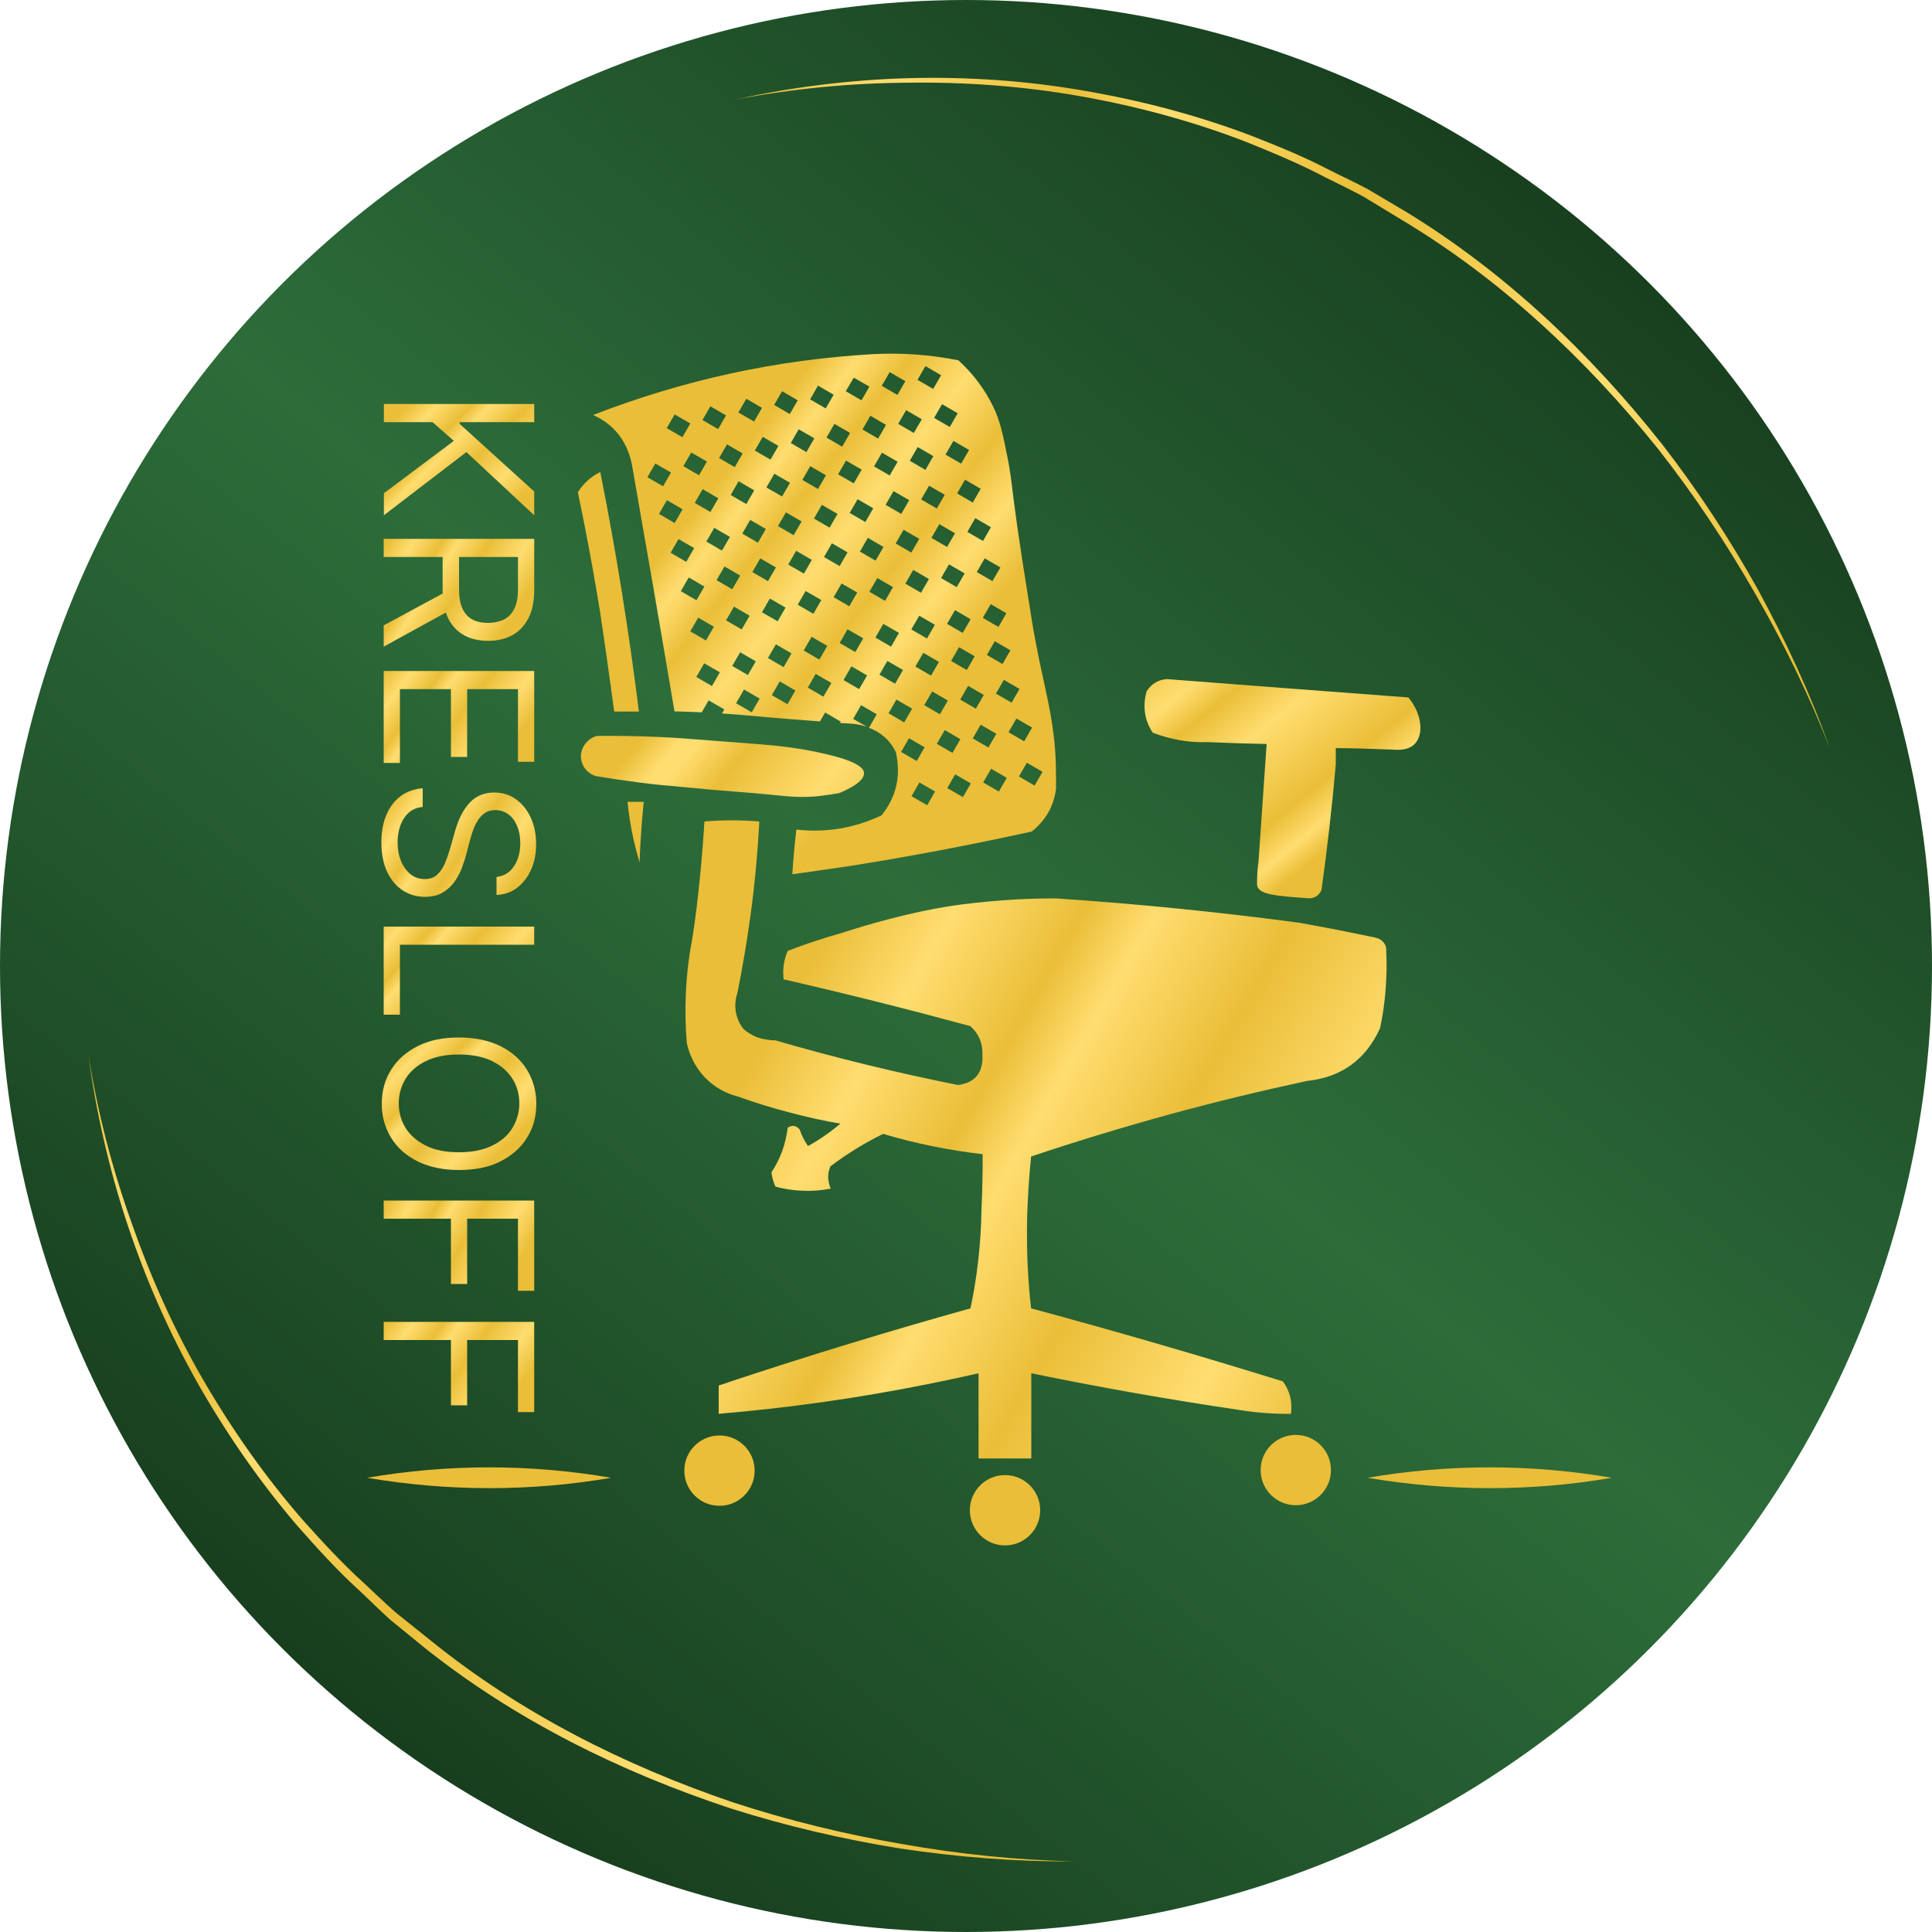 <?xml version="1.0" encoding="UTF-8"?> <svg xmlns="http://www.w3.org/2000/svg" xmlns:xlink="http://www.w3.org/1999/xlink" version="1.1" id="Слой_1" x="0px" y="0px" viewBox="0 0 100 100" style="enable-background:new 0 0 100 100;" xml:space="preserve"> <style type="text/css"> .st0{fill:#1D3D91;} .st1{fill:url(#SVGID_1_);} .st2{fill:url(#SVGID_00000107575351648698936620000003739713091870631356_);} .st3{fill:url(#SVGID_00000150075853188017019740000006332924904179398545_);} .st4{fill:url(#SVGID_00000065778429314819698030000008732060401206631352_);} .st5{fill:url(#SVGID_00000037681172058585417010000001443894126747632545_);} .st6{fill:url(#SVGID_00000074418927571739272600000007829094882559240107_);} .st7{fill:url(#SVGID_00000001660561074113329370000018096679077012783033_);} .st8{fill:url(#SVGID_00000065768433294315763420000016541097401920953247_);} .st9{fill:url(#SVGID_00000085946986710064745230000014815872321152384922_);} .st10{fill-rule:evenodd;clip-rule:evenodd;fill:url(#SVGID_00000091723270440431075370000008137352554831412880_);} .st11{fill-rule:evenodd;clip-rule:evenodd;fill:url(#SVGID_00000094611115834176085400000012464471095762351288_);} .st12{fill-rule:evenodd;clip-rule:evenodd;fill:url(#SVGID_00000052092008197868215210000011376127291140922276_);} .st13{fill-rule:evenodd;clip-rule:evenodd;fill:url(#SVGID_00000039836764331343131580000015943248930614665381_);} .st14{fill-rule:evenodd;clip-rule:evenodd;fill:url(#SVGID_00000095328580598364383430000014633624633896813742_);} .st15{fill:url(#SVGID_00000159456636960530979050000006265355792491665056_);} .st16{fill:url(#SVGID_00000027597290693754283480000003558538712966134401_);} .st17{fill-rule:evenodd;clip-rule:evenodd;fill:url(#SVGID_00000126308894308221397200000012039005817163590560_);} .st18{fill-rule:evenodd;clip-rule:evenodd;fill:url(#SVGID_00000126316889648222889570000008174060627421860788_);} .st19{fill-rule:evenodd;clip-rule:evenodd;fill:url(#SVGID_00000174563622346048482590000008033699056514807227_);} .st20{fill-rule:evenodd;clip-rule:evenodd;fill:url(#SVGID_00000085969780888263027340000008756288265508324764_);} .st21{fill:url(#SVGID_00000114777957448299539350000012452173781635105428_);} .st22{fill:url(#SVGID_00000161591287642553530660000010055874952798658436_);} </style> <g> <linearGradient id="SVGID_1_" gradientUnits="userSpaceOnUse" x1="82.231" y1="9.787" x2="18.539" y2="89.253"> <stop offset="0" style="stop-color:#173E1E"></stop> <stop offset="0.473" style="stop-color:#2C6B39"></stop> <stop offset="0.497" style="stop-color:#2D6D3A"></stop> <stop offset="1" style="stop-color:#173E1E"></stop> </linearGradient> <circle class="st1" cx="50" cy="50" r="50"></circle> <g> <linearGradient id="SVGID_00000154391365490570757240000015283627433323265966_" gradientUnits="userSpaceOnUse" x1="20.996" y1="21.083" x2="26.559" y2="26.532"> <stop offset="0" style="stop-color:#EABE38"></stop> <stop offset="0.142" style="stop-color:#FFDD70"></stop> <stop offset="0.303" style="stop-color:#EABE38"></stop> <stop offset="0.392" style="stop-color:#FFDD70"></stop> <stop offset="0.57" style="stop-color:#EABE38"></stop> <stop offset="0.786" style="stop-color:#FFDD70"></stop> <stop offset="0.962" style="stop-color:#EABE38"></stop> </linearGradient> <path style="fill:url(#SVGID_00000154391365490570757240000015283627433323265966_);" d="M19.86,20.91h7.79v0.94h-3.86v0.09 l3.86,3.5v1.23l-3.51-3.27l-4.27,3.27v-1.14l3.62-2.71l-1.1-0.97h-2.52V20.91z"></path> <linearGradient id="SVGID_00000112599677668628168710000015970458446261298833_" gradientUnits="userSpaceOnUse" x1="19.953" y1="28.241" x2="26.511" y2="32.441"> <stop offset="0" style="stop-color:#EABE38"></stop> <stop offset="0.142" style="stop-color:#FFDD70"></stop> <stop offset="0.303" style="stop-color:#EABE38"></stop> <stop offset="0.392" style="stop-color:#FFDD70"></stop> <stop offset="0.57" style="stop-color:#EABE38"></stop> <stop offset="0.786" style="stop-color:#FFDD70"></stop> <stop offset="0.962" style="stop-color:#EABE38"></stop> </linearGradient> <path style="fill:url(#SVGID_00000112599677668628168710000015970458446261298833_);" d="M19.86,27.89h7.79v2.63 c0,0.61-0.1,1.11-0.31,1.5c-0.21,0.39-0.49,0.68-0.85,0.87c-0.36,0.19-0.77,0.28-1.23,0.28c-0.46,0-0.87-0.09-1.22-0.28 c-0.36-0.19-0.63-0.48-0.83-0.86c-0.2-0.39-0.3-0.88-0.3-1.49V28.4h0.85v2.1c0,0.42,0.06,0.75,0.18,1.01 c0.12,0.25,0.29,0.44,0.52,0.56c0.22,0.12,0.49,0.17,0.8,0.17c0.31,0,0.58-0.06,0.82-0.17c0.23-0.12,0.41-0.3,0.54-0.56 c0.13-0.26,0.19-0.59,0.19-1.02v-1.66h-6.95V27.89z M23.36,31.55l-3.5,1.92v-1.1l3.5-1.89V31.55z"></path> <linearGradient id="SVGID_00000060726654375142378370000017639842946445555107_" gradientUnits="userSpaceOnUse" x1="20.186" y1="34.428" x2="26.412" y2="39.105"> <stop offset="0" style="stop-color:#EABE38"></stop> <stop offset="0.142" style="stop-color:#FFDD70"></stop> <stop offset="0.303" style="stop-color:#EABE38"></stop> <stop offset="0.392" style="stop-color:#FFDD70"></stop> <stop offset="0.57" style="stop-color:#EABE38"></stop> <stop offset="0.786" style="stop-color:#FFDD70"></stop> <stop offset="0.962" style="stop-color:#EABE38"></stop> </linearGradient> <path style="fill:url(#SVGID_00000060726654375142378370000017639842946445555107_);" d="M19.86,34.73h7.79v4.7h-0.84v-3.76h-2.63 v3.51h-0.84v-3.51H20.7v3.82h-0.84V34.73z"></path> <linearGradient id="SVGID_00000124136644765927722590000011568643748788107919_" gradientUnits="userSpaceOnUse" x1="20.328" y1="41.296" x2="26.896" y2="45.917"> <stop offset="0" style="stop-color:#EABE38"></stop> <stop offset="0.142" style="stop-color:#FFDD70"></stop> <stop offset="0.303" style="stop-color:#EABE38"></stop> <stop offset="0.392" style="stop-color:#FFDD70"></stop> <stop offset="0.57" style="stop-color:#EABE38"></stop> <stop offset="0.786" style="stop-color:#FFDD70"></stop> <stop offset="0.962" style="stop-color:#EABE38"></stop> </linearGradient> <path style="fill:url(#SVGID_00000124136644765927722590000011568643748788107919_);" d="M25.71,45.39 c0.39-0.05,0.68-0.23,0.9-0.56c0.21-0.32,0.32-0.72,0.32-1.19c0-0.34-0.06-0.65-0.17-0.9c-0.11-0.26-0.26-0.46-0.46-0.6 c-0.2-0.14-0.42-0.21-0.67-0.21c-0.21,0-0.39,0.05-0.53,0.15c-0.15,0.1-0.27,0.23-0.37,0.39c-0.1,0.16-0.18,0.32-0.24,0.49 c-0.06,0.17-0.11,0.33-0.15,0.48l-0.21,0.79c-0.05,0.2-0.13,0.43-0.22,0.68c-0.09,0.25-0.22,0.49-0.38,0.72 c-0.16,0.23-0.37,0.42-0.62,0.57c-0.25,0.15-0.56,0.22-0.92,0.22c-0.42,0-0.8-0.11-1.14-0.33c-0.34-0.22-0.61-0.54-0.81-0.96 c-0.2-0.42-0.3-0.93-0.3-1.53c0-0.56,0.09-1.04,0.27-1.45c0.18-0.41,0.43-0.73,0.75-0.96c0.32-0.23,0.7-0.36,1.12-0.39v0.97 c-0.29,0.03-0.54,0.12-0.73,0.3c-0.19,0.17-0.33,0.39-0.43,0.66c-0.09,0.27-0.14,0.56-0.14,0.87c0,0.36,0.06,0.68,0.18,0.97 c0.12,0.29,0.28,0.51,0.49,0.68c0.21,0.17,0.46,0.25,0.74,0.25c0.26,0,0.47-0.07,0.63-0.22c0.16-0.14,0.29-0.33,0.4-0.57 c0.1-0.24,0.19-0.49,0.27-0.76l0.27-0.96c0.18-0.61,0.42-1.09,0.75-1.44c0.32-0.35,0.75-0.53,1.27-0.53 c0.44,0,0.82,0.12,1.14,0.36c0.33,0.24,0.58,0.56,0.76,0.96c0.18,0.4,0.27,0.85,0.27,1.35c0,0.5-0.09,0.95-0.27,1.34 c-0.18,0.39-0.42,0.7-0.73,0.93c-0.31,0.23-0.66,0.35-1.05,0.36V45.39z"></path> <linearGradient id="SVGID_00000157299777248650397160000018055335226125050281_" gradientUnits="userSpaceOnUse" x1="20.081" y1="47.037" x2="25.95" y2="52.156"> <stop offset="0" style="stop-color:#EABE38"></stop> <stop offset="0.142" style="stop-color:#FFDD70"></stop> <stop offset="0.303" style="stop-color:#EABE38"></stop> <stop offset="0.392" style="stop-color:#FFDD70"></stop> <stop offset="0.57" style="stop-color:#EABE38"></stop> <stop offset="0.786" style="stop-color:#FFDD70"></stop> <stop offset="0.962" style="stop-color:#EABE38"></stop> </linearGradient> <path style="fill:url(#SVGID_00000157299777248650397160000018055335226125050281_);" d="M19.86,47.96h7.79v0.94H20.7v3.62h-0.84 V47.96z"></path> <linearGradient id="SVGID_00000132084520379733960350000004473873718788255676_" gradientUnits="userSpaceOnUse" x1="20.634" y1="54.025" x2="26.318" y2="59.654"> <stop offset="0" style="stop-color:#EABE38"></stop> <stop offset="0.142" style="stop-color:#FFDD70"></stop> <stop offset="0.303" style="stop-color:#EABE38"></stop> <stop offset="0.392" style="stop-color:#FFDD70"></stop> <stop offset="0.57" style="stop-color:#EABE38"></stop> <stop offset="0.786" style="stop-color:#FFDD70"></stop> <stop offset="0.962" style="stop-color:#EABE38"></stop> </linearGradient> <path style="fill:url(#SVGID_00000132084520379733960350000004473873718788255676_);" d="M23.76,60.56 c-0.82,0-1.53-0.15-2.13-0.44c-0.6-0.3-1.06-0.7-1.38-1.22c-0.32-0.52-0.49-1.11-0.49-1.77c0-0.66,0.16-1.25,0.49-1.77 c0.32-0.52,0.79-0.92,1.38-1.22c0.6-0.3,1.31-0.44,2.13-0.44c0.82,0,1.53,0.15,2.13,0.44c0.6,0.3,1.06,0.7,1.38,1.22 c0.32,0.52,0.49,1.11,0.49,1.77c0,0.66-0.16,1.25-0.49,1.77c-0.32,0.52-0.79,0.92-1.38,1.22S24.58,60.56,23.76,60.56z M23.76,59.64c0.67,0,1.24-0.11,1.71-0.34c0.46-0.22,0.82-0.53,1.05-0.91s0.36-0.81,0.36-1.28c0-0.47-0.12-0.9-0.36-1.28 s-0.59-0.68-1.05-0.91c-0.46-0.22-1.03-0.34-1.71-0.34c-0.67,0-1.24,0.11-1.71,0.34c-0.46,0.22-0.82,0.53-1.05,0.91 c-0.24,0.38-0.36,0.81-0.36,1.28c0,0.47,0.12,0.9,0.36,1.28c0.24,0.38,0.59,0.68,1.05,0.91S23.08,59.64,23.76,59.64z"></path> <linearGradient id="SVGID_00000028302696278286916990000008717005425674980269_" gradientUnits="userSpaceOnUse" x1="20.505" y1="61.414" x2="27.25" y2="65.307"> <stop offset="0" style="stop-color:#EABE38"></stop> <stop offset="0.142" style="stop-color:#FFDD70"></stop> <stop offset="0.303" style="stop-color:#EABE38"></stop> <stop offset="0.392" style="stop-color:#FFDD70"></stop> <stop offset="0.57" style="stop-color:#EABE38"></stop> <stop offset="0.786" style="stop-color:#FFDD70"></stop> <stop offset="0.962" style="stop-color:#EABE38"></stop> </linearGradient> <path style="fill:url(#SVGID_00000028302696278286916990000008717005425674980269_);" d="M19.86,62.14h7.79v4.67h-0.84v-3.73 h-2.63v3.38h-0.84v-3.38h-3.48V62.14z"></path> <linearGradient id="SVGID_00000017483928638841797430000008813556579388521398_" gradientUnits="userSpaceOnUse" x1="20.908" y1="67.27" x2="27.226" y2="71.822"> <stop offset="0" style="stop-color:#EABE38"></stop> <stop offset="0.142" style="stop-color:#FFDD70"></stop> <stop offset="0.303" style="stop-color:#EABE38"></stop> <stop offset="0.392" style="stop-color:#FFDD70"></stop> <stop offset="0.57" style="stop-color:#EABE38"></stop> <stop offset="0.786" style="stop-color:#FFDD70"></stop> <stop offset="0.962" style="stop-color:#EABE38"></stop> </linearGradient> <path style="fill:url(#SVGID_00000017483928638841797430000008813556579388521398_);" d="M19.86,68.42h7.79v4.67h-0.84v-3.73 h-2.63v3.38h-0.84v-3.38h-3.48V68.42z"></path> </g> <g> <g> <linearGradient id="SVGID_00000119822724036083900250000005620829075955723928_" gradientUnits="userSpaceOnUse" x1="29.954" y1="30.968" x2="26.841" y2="31.46"> <stop offset="0.338" style="stop-color:#EABE38"></stop> <stop offset="0.38" style="stop-color:#FFDD70"></stop> <stop offset="0.43" style="stop-color:#EABE38"></stop> <stop offset="0.497" style="stop-color:#FFDD70"></stop> <stop offset="0.57" style="stop-color:#EABE38"></stop> <stop offset="0.631" style="stop-color:#FFDD70"></stop> <stop offset="0.693" style="stop-color:#EABE38"></stop> </linearGradient> <path style="fill-rule:evenodd;clip-rule:evenodd;fill:url(#SVGID_00000119822724036083900250000005620829075955723928_);" d=" M31.79,36.83c-0.11-0.84-0.23-1.69-0.35-2.54c-0.12-0.87-0.25-1.74-0.38-2.61c-0.23-1.43-0.49-2.89-0.78-4.37 c-0.12-0.62-0.25-1.23-0.37-1.83c0.29-0.46,0.67-0.81,1.16-1.05c0.82,4.11,1.48,8.24,2,12.4C32.63,36.83,32.21,36.83,31.79,36.83 z"></path> </g> <g> <linearGradient id="SVGID_00000005233896011740272540000005868131133014015395_" gradientUnits="userSpaceOnUse" x1="61.274" y1="31.54" x2="70.307" y2="42.608"> <stop offset="0" style="stop-color:#EABE38"></stop> <stop offset="0.231" style="stop-color:#FFDD70"></stop> <stop offset="0.344" style="stop-color:#EABE38"></stop> <stop offset="0.515" style="stop-color:#FFDD70"></stop> <stop offset="0.8" style="stop-color:#EABE38"></stop> <stop offset="0.915" style="stop-color:#FFDD70"></stop> <stop offset="1" style="stop-color:#EABE38"></stop> </linearGradient> <path style="fill-rule:evenodd;clip-rule:evenodd;fill:url(#SVGID_00000005233896011740272540000005868131133014015395_);" d=" M72.36,38.81c-0.48-0.02-0.95-0.03-1.43-0.05c-0.37-0.01-0.74-0.03-1.12-0.03c-0.22,0-0.45-0.01-0.67-0.01c0,0.28,0,0.56,0,0.84 c-0.19,2.18-0.44,4.35-0.74,6.51c-0.08,0.16-0.17,0.27-0.3,0.34c-0.18,0.1-0.35,0.09-0.44,0.08c-1.62-0.12-2.43-0.18-2.58-0.61 c-0.02-0.06-0.02-0.19-0.01-0.45c0.01-0.35,0.04-0.64,0.07-0.83c0.14-2.03,0.28-4.06,0.42-6.09c-0.5-0.01-1.01-0.03-1.51-0.04 c-0.52-0.02-1.04-0.04-1.56-0.06c-0.54,0.02-1.22-0.02-1.99-0.22c-0.31-0.08-0.59-0.17-0.84-0.27c-0.12-0.18-0.27-0.46-0.36-0.83 c-0.13-0.59-0.02-1.07,0.05-1.31c0.25-0.39,0.6-0.6,1.05-0.63c4.17,0.32,8.33,0.64,12.5,0.95c0.74,0.91,0.78,1.95,0.32,2.41 C73.16,38.58,72.91,38.81,72.36,38.81z"></path> </g> <g> <linearGradient id="SVGID_00000035498489205234264260000011941222813387958199_" gradientUnits="userSpaceOnUse" x1="32.971" y1="36.129" x2="44.311" y2="45.395"> <stop offset="0.104" style="stop-color:#EABE38"></stop> <stop offset="0.213" style="stop-color:#FFDD70"></stop> <stop offset="0.267" style="stop-color:#FFDD70"></stop> <stop offset="0.415" style="stop-color:#EABE38"></stop> <stop offset="0.702" style="stop-color:#FFDD70"></stop> <stop offset="1" style="stop-color:#EABE38"></stop> </linearGradient> <path style="fill-rule:evenodd;clip-rule:evenodd;fill:url(#SVGID_00000035498489205234264260000011941222813387958199_);" d=" M30.9,38.09c0.83-0.01,1.87,0,3.07,0.05c1.21,0.05,1.32,0.08,4.27,0.3c1.6,0.12,2.87,0.2,4.55,0.6c1.73,0.41,1.92,0.77,1.93,0.97 c0.03,0.47-0.93,0.89-1.28,1.04c-0.28,0.05-0.7,0.12-1.21,0.17c-1.15,0.1-1.75-0.06-3.87-0.22c-1.05-0.08-2.08-0.17-3.08-0.27 c-0.71-0.06-1.45-0.13-2.22-0.23c-0.77-0.1-1.51-0.21-2.22-0.33c-0.49-0.15-0.81-0.62-0.77-1.11 C30.12,38.6,30.45,38.21,30.9,38.09z"></path> </g> <g> <linearGradient id="SVGID_00000079452893645753451290000008539865376877868733_" gradientUnits="userSpaceOnUse" x1="40.199" y1="52.803" x2="71.691" y2="70.856"> <stop offset="0" style="stop-color:#EABE38"></stop> <stop offset="0.142" style="stop-color:#FFDD70"></stop> <stop offset="0.303" style="stop-color:#EABE38"></stop> <stop offset="0.392" style="stop-color:#FFDD70"></stop> <stop offset="0.57" style="stop-color:#EABE38"></stop> <stop offset="0.786" style="stop-color:#FFDD70"></stop> <stop offset="0.962" style="stop-color:#EABE38"></stop> </linearGradient> <path style="fill-rule:evenodd;clip-rule:evenodd;fill:url(#SVGID_00000079452893645753451290000008539865376877868733_);" d=" M40.14,53.85c3.09,0.9,6.24,1.67,9.45,2.31c0.89-0.12,1.31-0.65,1.26-1.58c0.02-0.59-0.19-1.08-0.63-1.47 c-3.21-0.87-6.43-1.68-9.66-2.42c-0.06-0.51,0.01-1,0.21-1.47c0.44-0.17,0.9-0.34,1.39-0.5c0.51-0.17,1-0.32,1.47-0.45 c1.01-0.33,3.62-1.13,6.17-1.46c1.01-0.13,2.11-0.21,2.11-0.21c0.9-0.07,1.81-0.1,2.72-0.1c4.22,0.28,8.42,0.7,12.61,1.26 c0.67,0.12,1.35,0.25,2.04,0.38c0.65,0.13,1.29,0.26,1.91,0.39c0.04,0.01,0.33,0.07,0.48,0.33c0.09,0.15,0.09,0.3,0.08,0.37 c0.04,0.76,0.02,1.64-0.09,2.59c-0.05,0.47-0.13,0.94-0.23,1.4c-0.74,1.63-2,2.54-3.78,2.73c-2.28,0.49-4.67,1.06-7.15,1.74 c-2.51,0.69-4.89,1.42-7.13,2.17c-0.12,1.15-0.17,2.16-0.2,2.97c-0.04,1.39,0.01,2.42,0.02,2.64c0.04,0.89,0.11,1.65,0.18,2.25 c4.37,1.18,8.71,2.44,13.03,3.78c0.36,0.48,0.5,1.04,0.42,1.68c-0.92,0.01-1.83-0.06-2.73-0.21c-3.59-0.53-7.16-1.16-10.71-1.89 c0,1.47,0,2.94,0,4.41c-0.91,0-1.82,0-2.73,0c0-1.47,0-2.94,0-4.41c-3.42,0.78-7.08,1.43-10.99,1.86 c-0.83,0.09-1.65,0.17-2.46,0.24c0-0.49,0-0.98,0-1.47c0.1-0.03,0.21-0.06,0.32-0.1c0.11-0.04,0.21-0.07,0.31-0.11 c4.11-1.36,8.24-2.62,12.4-3.78c0.16-0.74,0.3-1.57,0.4-2.46c0.11-0.95,0.16-1.83,0.17-2.63c0.02-0.49,0.04-1,0.05-1.51 c0.01-0.47,0.01-0.93,0.01-1.38c-1.74-0.2-3.46-0.55-5.15-1.05c-0.96,0.47-1.87,1.03-2.73,1.68c-0.05,0.12-0.13,0.35-0.11,0.64 c0.02,0.22,0.08,0.4,0.13,0.51c-0.38,0.08-0.89,0.14-1.47,0.11c-0.55-0.02-1.03-0.11-1.39-0.21c-0.11-0.23-0.18-0.48-0.21-0.74 c0.46-0.69,0.74-1.47,0.84-2.31c0.24-0.16,0.45-0.12,0.63,0.11c0.1,0.3,0.24,0.58,0.42,0.84c0.6-0.33,1.16-0.72,1.68-1.16 c-0.82-0.14-1.7-0.33-2.64-0.58c-0.96-0.25-1.85-0.53-2.65-0.82c-0.33-0.08-0.98-0.29-1.58-0.85c-0.78-0.73-1.01-1.6-1.08-1.92 c-0.07-0.77-0.09-1.64-0.05-2.6c0.05-1.1,0.19-2.08,0.35-2.91c0.14-0.92,0.26-1.88,0.36-2.88c0.11-1.06,0.19-2.09,0.25-3.08 c0.92-0.08,1.87-0.08,2.84,0c-0.08,1.57-0.23,3.26-0.48,5.05c-0.19,1.35-0.41,2.62-0.65,3.82c-0.06,0.18-0.18,0.59-0.06,1.1 c0.09,0.37,0.26,0.63,0.37,0.77c0.15,0.13,0.4,0.31,0.74,0.44C39.6,53.82,39.94,53.85,40.14,53.85z"></path> </g> <g> <linearGradient id="SVGID_00000158017533294266974740000011715035574565905069_" gradientUnits="userSpaceOnUse" x1="20.903" y1="48.282" x2="20.133" y2="48.619"> <stop offset="0.338" style="stop-color:#EABE38"></stop> <stop offset="0.38" style="stop-color:#FFDD70"></stop> <stop offset="0.43" style="stop-color:#EABE38"></stop> <stop offset="0.497" style="stop-color:#FFDD70"></stop> <stop offset="0.57" style="stop-color:#EABE38"></stop> <stop offset="0.631" style="stop-color:#FFDD70"></stop> <stop offset="0.693" style="stop-color:#EABE38"></stop> </linearGradient> <path style="fill-rule:evenodd;clip-rule:evenodd;fill:url(#SVGID_00000158017533294266974740000011715035574565905069_);" d=" M33.11,44.44c0,0.07,0,0.14,0,0.21c-0.31-1.01-0.52-2.06-0.63-3.15c0.28,0,0.56,0,0.84,0C33.22,42.48,33.15,43.46,33.11,44.44z"></path> </g> <linearGradient id="SVGID_00000177448251592329851280000016852095521453220495_" gradientUnits="userSpaceOnUse" x1="24.728" y1="79.784" x2="22.501" y2="92.215"> <stop offset="0.338" style="stop-color:#EABE38"></stop> <stop offset="0.38" style="stop-color:#FFDD70"></stop> <stop offset="0.43" style="stop-color:#EABE38"></stop> <stop offset="0.497" style="stop-color:#FFDD70"></stop> <stop offset="0.57" style="stop-color:#EABE38"></stop> <stop offset="0.631" style="stop-color:#FFDD70"></stop> <stop offset="0.693" style="stop-color:#EABE38"></stop> </linearGradient> <path style="fill:url(#SVGID_00000177448251592329851280000016852095521453220495_);" d="M19,76.49c4.17-0.72,8.46-0.72,12.63,0 C27.46,77.21,23.18,77.2,19,76.49L19,76.49z"></path> <linearGradient id="SVGID_00000130627925700991487630000010257257038935734684_" gradientUnits="userSpaceOnUse" x1="77.043" y1="75.798" x2="78.231" y2="88.371"> <stop offset="0.338" style="stop-color:#EABE38"></stop> <stop offset="0.38" style="stop-color:#FFDD70"></stop> <stop offset="0.43" style="stop-color:#EABE38"></stop> <stop offset="0.497" style="stop-color:#FFDD70"></stop> <stop offset="0.57" style="stop-color:#EABE38"></stop> <stop offset="0.631" style="stop-color:#FFDD70"></stop> <stop offset="0.693" style="stop-color:#EABE38"></stop> </linearGradient> <path style="fill:url(#SVGID_00000130627925700991487630000010257257038935734684_);" d="M70.79,76.49 c4.17-0.72,8.46-0.72,12.63,0C79.25,77.21,74.96,77.2,70.79,76.49L70.79,76.49z"></path> <linearGradient id="SVGID_00000107586782147736164270000011185893091143684257_" gradientUnits="userSpaceOnUse" x1="25.496" y1="16.369" x2="59.067" y2="42.788"> <stop offset="0.338" style="stop-color:#EABE38"></stop> <stop offset="0.38" style="stop-color:#FFDD70"></stop> <stop offset="0.43" style="stop-color:#EABE38"></stop> <stop offset="0.497" style="stop-color:#FFDD70"></stop> <stop offset="0.57" style="stop-color:#EABE38"></stop> <stop offset="0.631" style="stop-color:#FFDD70"></stop> <stop offset="0.693" style="stop-color:#EABE38"></stop> </linearGradient> <path style="fill-rule:evenodd;clip-rule:evenodd;fill:url(#SVGID_00000107586782147736164270000011185893091143684257_);" d=" M54.65,39.59c-0.02-0.66-0.05-1.02-0.11-1.5c-0.17-1.52-0.55-2.82-0.93-4.84c-0.12-0.6-0.23-1.3-0.45-2.7 c-0.18-1.11-0.34-2.14-0.53-3.47c-0.29-2.07-0.27-2.36-0.5-3.49c-0.24-1.2-0.37-1.82-0.73-2.56c-0.43-0.88-1.02-1.67-1.79-2.38 c-1.45-0.29-2.92-0.4-4.41-0.32c-4.98,0.28-9.81,1.33-14.5,3.15c1.08,0.49,1.74,1.33,2,2.52c0.75,4.27,1.49,8.54,2.21,12.82 c0.46,0.01,0.93,0.03,1.41,0.05l0.36-0.62l0.81,0.47l-0.12,0.21c0.48,0.03,0.95,0.07,1.4,0.11c0.78,0.07,1.57,0.14,2.36,0.2 c0.44,0.04,0.88,0.06,1.31,0.1l0.27-0.46l0.81,0.47l-0.04,0.07c0.15,0.01,0.31,0.02,0.46,0.03c0.16,0,0.52,0.03,0.94,0.17 l-0.72-0.41l0.41-0.71l0.81,0.47l-0.4,0.7c0.31,0.12,0.63,0.3,0.92,0.59c0.23,0.23,0.38,0.48,0.47,0.68 c0.27,1.21,0.03,2.3-0.74,3.26c-1.39,0.66-2.86,0.91-4.41,0.74c-0.09,0.77-0.16,1.54-0.21,2.31c0.42-0.06,0.85-0.11,1.28-0.18 c0.56-0.08,1.11-0.16,1.66-0.24c3.16-0.5,6.31-1.1,9.45-1.79c0.72-0.57,1.14-1.3,1.26-2.21C54.66,40.41,54.66,40,54.65,39.59z M52.77,35.66l-0.41,0.71l-0.81-0.47l0.41-0.71L52.77,35.66z M52.3,33.66l-0.41,0.71l-0.81-0.47l0.41-0.71L52.3,33.66z M51.68,32.45l-0.81-0.47l0.41-0.71l0.81,0.47L51.68,32.45z M38.83,26.91l0.81,0.47l-0.41,0.71l-0.81-0.47L38.83,26.91z M37.82,25.62l0.41-0.71l0.81,0.47l-0.41,0.71L37.82,25.62z M39.35,28.9l0.81,0.47l-0.41,0.71l-0.81-0.47L39.35,28.9z M39.67,25.23l0.41-0.71l0.81,0.47l-0.41,0.71L39.67,25.23z M40.68,26.52l0.81,0.47l-0.41,0.71l-0.81-0.47L40.68,26.52z M41.21,28.51l0.81,0.47l-0.41,0.71l-0.81-0.47L41.21,28.51z M41.53,24.84l0.41-0.71l0.81,0.47l-0.41,0.71L41.53,24.84z M42.54,26.13l0.81,0.47l-0.41,0.71l-0.81-0.47L42.54,26.13z M43.06,28.12l0.81,0.47l-0.41,0.71l-0.81-0.47L43.06,28.12z M43.38,24.55l0.41-0.71l0.81,0.47l-0.41,0.71L43.38,24.55z M44.39,25.84l0.81,0.47l-0.41,0.71l-0.81-0.47L44.39,25.84z M44.92,27.84l0.81,0.47l-0.41,0.71l-0.81-0.47L44.92,27.84z M45.24,24.14l0.41-0.71l0.81,0.47l-0.41,0.71L45.24,24.14z M46.25,25.42l0.81,0.47l-0.41,0.71l-0.81-0.47L46.25,25.42z M46.77,27.42l0.81,0.47l-0.41,0.71l-0.81-0.47L46.77,27.42z M49.02,28.31l-0.81-0.47l0.41-0.71l0.81,0.47L49.02,28.31z M49.93,29.68l-0.41,0.71l-0.81-0.47l0.41-0.71L49.93,29.68z M48.49,26.32l-0.81-0.47l0.41-0.71l0.81,0.47L48.49,26.32z M47.9,24.32l-0.81-0.47l0.41-0.71l0.81,0.47L47.9,24.32z M47.27,29.5 l0.81,0.47l-0.41,0.71l-0.81-0.47L47.27,29.5z M47.58,31.87l0.81,0.47l-0.41,0.71l-0.81-0.47L47.58,31.87z M47.79,33.79l0.81,0.47 l-0.41,0.71l-0.81-0.47L47.79,33.79z M48.25,35.79l0.81,0.47l-0.41,0.71l-0.81-0.47L48.25,35.79z M49.02,32.29l0.41-0.71 l0.81,0.47l-0.41,0.71L49.02,32.29z M49.64,33.5l0.81,0.47l-0.41,0.71l-0.81-0.47L49.64,33.5z M50.11,35.5l0.81,0.47l-0.41,0.71 l-0.81-0.47L50.11,35.5z M51.78,29.37l-0.41,0.71l-0.81-0.47l0.41-0.71L51.78,29.37z M50.88,28l-0.81-0.47l0.41-0.71l0.81,0.47 L50.88,28z M50.35,26.01l-0.81-0.47l0.41-0.71l0.81,0.47L50.35,26.01z M50.16,23.29L49.75,24l-0.81-0.47l0.41-0.71L50.16,23.29z M49.57,21.39l-0.41,0.71l-0.81-0.47l0.41-0.71L49.57,21.39z M47.9,18.95l0.81,0.47l-0.41,0.71l-0.81-0.47L47.9,18.95z M47.71,21.7l-0.41,0.71l-0.81-0.47l0.41-0.71L47.71,21.7z M46.05,19.26l0.81,0.47l-0.41,0.71l-0.81-0.47L46.05,19.26z M45.86,21.99l-0.41,0.71l-0.81-0.47l0.41-0.71L45.86,21.99z M44.19,19.55L45,20.01l-0.41,0.71l-0.81-0.47L44.19,19.55z M44,22.41 l-0.41,0.71l-0.81-0.47l0.41-0.71L44,22.41z M42.34,19.96l0.81,0.47l-0.41,0.71l-0.81-0.47L42.34,19.96z M42.15,22.69l-0.41,0.71 l-0.81-0.47l0.41-0.71L42.15,22.69z M40.48,20.25l0.81,0.47l-0.41,0.71l-0.81-0.47L40.48,20.25z M40.29,23.08l-0.41,0.71 l-0.81-0.47l0.41-0.71L40.29,23.08z M38.63,20.64l0.81,0.47l-0.41,0.71l-0.81-0.47L38.63,20.64z M38.44,23.47l-0.41,0.71 l-0.81-0.47l0.41-0.71L38.44,23.47z M36.97,27.32l0.81,0.47l-0.41,0.71l-0.81-0.47L36.97,27.32z M35.96,26.03l0.41-0.71l0.81,0.47 l-0.41,0.71L35.96,26.03z M36.77,21.03l0.81,0.47l-0.41,0.71l-0.81-0.47L36.77,21.03z M36.59,23.89l-0.41,0.71l-0.81-0.47 l0.41-0.71L36.59,23.89z M34.92,21.45l0.81,0.47l-0.41,0.71l-0.81-0.47L34.92,21.45z M33.92,23.99l0.81,0.47l-0.41,0.71 l-0.81-0.47L33.92,23.99z M34.52,25.89l0.81,0.47l-0.41,0.71l-0.81-0.47L34.52,25.89z M34.71,28.61l0.41-0.71l0.81,0.47 l-0.41,0.71L34.71,28.61z M35.65,29.89l0.81,0.47l-0.41,0.71l-0.81-0.47L35.65,29.89z M36.14,31.97l0.81,0.47l-0.41,0.71 l-0.81-0.47L36.14,31.97z M36.85,35.51l-0.81-0.47l0.41-0.71l0.81,0.47L36.85,35.51z M37.09,30.03l0.41-0.71l0.81,0.47l-0.41,0.71 L37.09,30.03z M37.99,31.4l0.81,0.47l-0.41,0.71l-0.81-0.47L37.99,31.4z M38.31,33.76l0.81,0.47l-0.41,0.71l-0.81-0.47 L38.31,33.76z M38.91,36.87L38.1,36.4l0.41-0.71l0.81,0.47L38.91,36.87z M39.85,30.98l0.81,0.47l-0.41,0.71l-0.81-0.47 L39.85,30.98z M40.16,33.35l0.81,0.47l-0.41,0.71l-0.81-0.47L40.16,33.35z M40.76,36.45l-0.81-0.47l0.41-0.71l0.81,0.47 L40.76,36.45z M41.7,30.59l0.81,0.47l-0.41,0.71l-0.81-0.47L41.7,30.59z M42.01,32.96l0.81,0.47l-0.41,0.71l-0.81-0.47 L42.01,32.96z M42.62,36.06l-0.81-0.47l0.41-0.71l0.81,0.47L42.62,36.06z M43.56,30.2l0.81,0.47l-0.41,0.71l-0.81-0.47L43.56,30.2 z M43.46,33.28l0.41-0.71l0.81,0.47l-0.41,0.71L43.46,33.28z M44.47,35.67l-0.81-0.47l0.41-0.71l0.81,0.47L44.47,35.67z M45.41,29.92l0.81,0.47l-0.41,0.71L45,30.63L45.41,29.92z M45.31,33l0.41-0.71l0.81,0.47l-0.41,0.71L45.31,33z M45.52,34.92 l0.41-0.71l0.81,0.47l-0.41,0.71L45.52,34.92z M45.99,36.92l0.41-0.71l0.81,0.47l-0.41,0.71L45.99,36.92z M47.05,38.21l0.81,0.47 l-0.41,0.71l-0.81-0.47L47.05,38.21z M47.99,41.68l-0.81-0.47l0.41-0.71l0.81,0.47L47.99,41.68z M48.9,37.79l0.81,0.47l-0.41,0.71 l-0.81-0.47L48.9,37.79z M49.84,41.26l-0.81-0.47l0.41-0.71l0.81,0.47L49.84,41.26z M50.76,37.51l0.81,0.47l-0.41,0.71l-0.81-0.47 L50.76,37.51z M51.7,40.97l-0.81-0.47l0.41-0.71l0.81,0.47L51.7,40.97z M52.61,37.19l0.81,0.47l-0.41,0.71l-0.81-0.47L52.61,37.19 z M53.55,40.66l-0.81-0.47l0.41-0.71l0.81,0.47L53.55,40.66z"></path> <linearGradient id="SVGID_00000177447725000592790630000017104987550504830877_" gradientUnits="userSpaceOnUse" x1="36.655" y1="76.973" x2="34.58" y2="79.975"> <stop offset="0.338" style="stop-color:#EABE38"></stop> <stop offset="0.38" style="stop-color:#FFDD70"></stop> <stop offset="0.43" style="stop-color:#EABE38"></stop> <stop offset="0.497" style="stop-color:#FFDD70"></stop> <stop offset="0.57" style="stop-color:#EABE38"></stop> <stop offset="0.631" style="stop-color:#FFDD70"></stop> <stop offset="0.693" style="stop-color:#EABE38"></stop> </linearGradient> <circle style="fill-rule:evenodd;clip-rule:evenodd;fill:url(#SVGID_00000177447725000592790630000017104987550504830877_);" cx="37.24" cy="76.12" r="1.82"></circle> <linearGradient id="SVGID_00000029030859820235226320000012233656809764692634_" gradientUnits="userSpaceOnUse" x1="51.015" y1="79.078" x2="40.379" y2="88.683"> <stop offset="0.338" style="stop-color:#EABE38"></stop> <stop offset="0.38" style="stop-color:#FFDD70"></stop> <stop offset="0.43" style="stop-color:#EABE38"></stop> <stop offset="0.497" style="stop-color:#FFDD70"></stop> <stop offset="0.57" style="stop-color:#EABE38"></stop> <stop offset="0.631" style="stop-color:#FFDD70"></stop> <stop offset="0.804" style="stop-color:#EABE38"></stop> </linearGradient> <circle style="fill-rule:evenodd;clip-rule:evenodd;fill:url(#SVGID_00000029030859820235226320000012233656809764692634_);" cx="52.02" cy="78.17" r="1.82"></circle> <linearGradient id="SVGID_00000074422112940668116760000004976933512759868050_" gradientUnits="userSpaceOnUse" x1="66.432" y1="76.958" x2="64.281" y2="79.905"> <stop offset="0.338" style="stop-color:#EABE38"></stop> <stop offset="0.38" style="stop-color:#FFDD70"></stop> <stop offset="0.43" style="stop-color:#EABE38"></stop> <stop offset="0.497" style="stop-color:#FFDD70"></stop> <stop offset="0.57" style="stop-color:#EABE38"></stop> <stop offset="0.631" style="stop-color:#FFDD70"></stop> <stop offset="0.693" style="stop-color:#EABE38"></stop> </linearGradient> <circle style="fill-rule:evenodd;clip-rule:evenodd;fill:url(#SVGID_00000074422112940668116760000004976933512759868050_);" cx="67.07" cy="76.09" r="1.82"></circle> </g> <g> <linearGradient id="SVGID_00000151510397078743829360000002981355450545020346_" gradientUnits="userSpaceOnUse" x1="38.066" y1="21.389" x2="94.996" y2="21.389"> <stop offset="0" style="stop-color:#EABE38"></stop> <stop offset="0.142" style="stop-color:#FFDD70"></stop> <stop offset="0.303" style="stop-color:#EABE38"></stop> <stop offset="0.392" style="stop-color:#FFDD70"></stop> <stop offset="0.57" style="stop-color:#EABE38"></stop> <stop offset="0.786" style="stop-color:#FFDD70"></stop> <stop offset="0.962" style="stop-color:#EABE38"></stop> </linearGradient> <path style="fill:url(#SVGID_00000151510397078743829360000002981355450545020346_);" d="M38.07,5.15 c5.85-1.29,11.97-1.49,17.9-0.48c2.97,0.5,5.89,1.26,8.71,2.32c1.4,0.55,2.8,1.11,4.13,1.81c0.67,0.34,1.36,0.65,2.02,1.01 l1.94,1.15c5.15,3.14,9.57,7.36,13.29,12.07c1.84,2.38,3.49,4.9,4.95,7.52c1.43,2.64,2.7,5.37,3.7,8.19 c-1.08-2.8-2.41-5.49-3.9-8.08c-1.49-2.59-3.15-5.09-5-7.44c-3.74-4.65-8.17-8.8-13.29-11.86l-1.91-1.16 c-0.65-0.36-1.33-0.68-1.99-1.01c-1.32-0.7-2.7-1.27-4.08-1.83c-2.78-1.08-5.68-1.86-8.62-2.38c-2.94-0.52-5.94-0.74-8.92-0.7 C44,4.3,41.01,4.59,38.07,5.15z"></path> </g> <g> <linearGradient id="SVGID_00000024695587147298633480000015768261411629446584_" gradientUnits="userSpaceOnUse" x1="19.832" y1="49.071" x2="39.364" y2="102.546"> <stop offset="0" style="stop-color:#EABE38"></stop> <stop offset="0.142" style="stop-color:#FFDD70"></stop> <stop offset="0.303" style="stop-color:#EABE38"></stop> <stop offset="0.392" style="stop-color:#FFDD70"></stop> <stop offset="0.57" style="stop-color:#EABE38"></stop> <stop offset="0.786" style="stop-color:#FFDD70"></stop> <stop offset="0.962" style="stop-color:#EABE38"></stop> </linearGradient> <path style="fill:url(#SVGID_00000024695587147298633480000015768261411629446584_);" d="M4.58,54.64 c0.48,2.96,1.23,5.87,2.24,8.68c0.99,2.82,2.22,5.56,3.72,8.14c1.5,2.58,3.23,5.04,5.19,7.28c1,1.11,2.01,2.21,3.12,3.21 c0.55,0.51,1.08,1.03,1.64,1.52l1.75,1.4c4.64,3.77,10.05,6.5,15.7,8.42c2.84,0.93,5.75,1.64,8.7,2.15 c2.95,0.52,5.93,0.84,8.93,0.9c-3,0.03-6-0.22-8.97-0.66c-2.96-0.48-5.9-1.16-8.76-2.07c-5.7-1.88-11.18-4.58-15.9-8.35 l-1.75-1.43c-0.56-0.5-1.09-1.04-1.64-1.55c-1.11-1.01-2.12-2.13-3.12-3.26c-1.96-2.28-3.68-4.77-5.17-7.38 C7.29,66.4,5.38,60.58,4.58,54.64z"></path> </g> </g> </svg> 